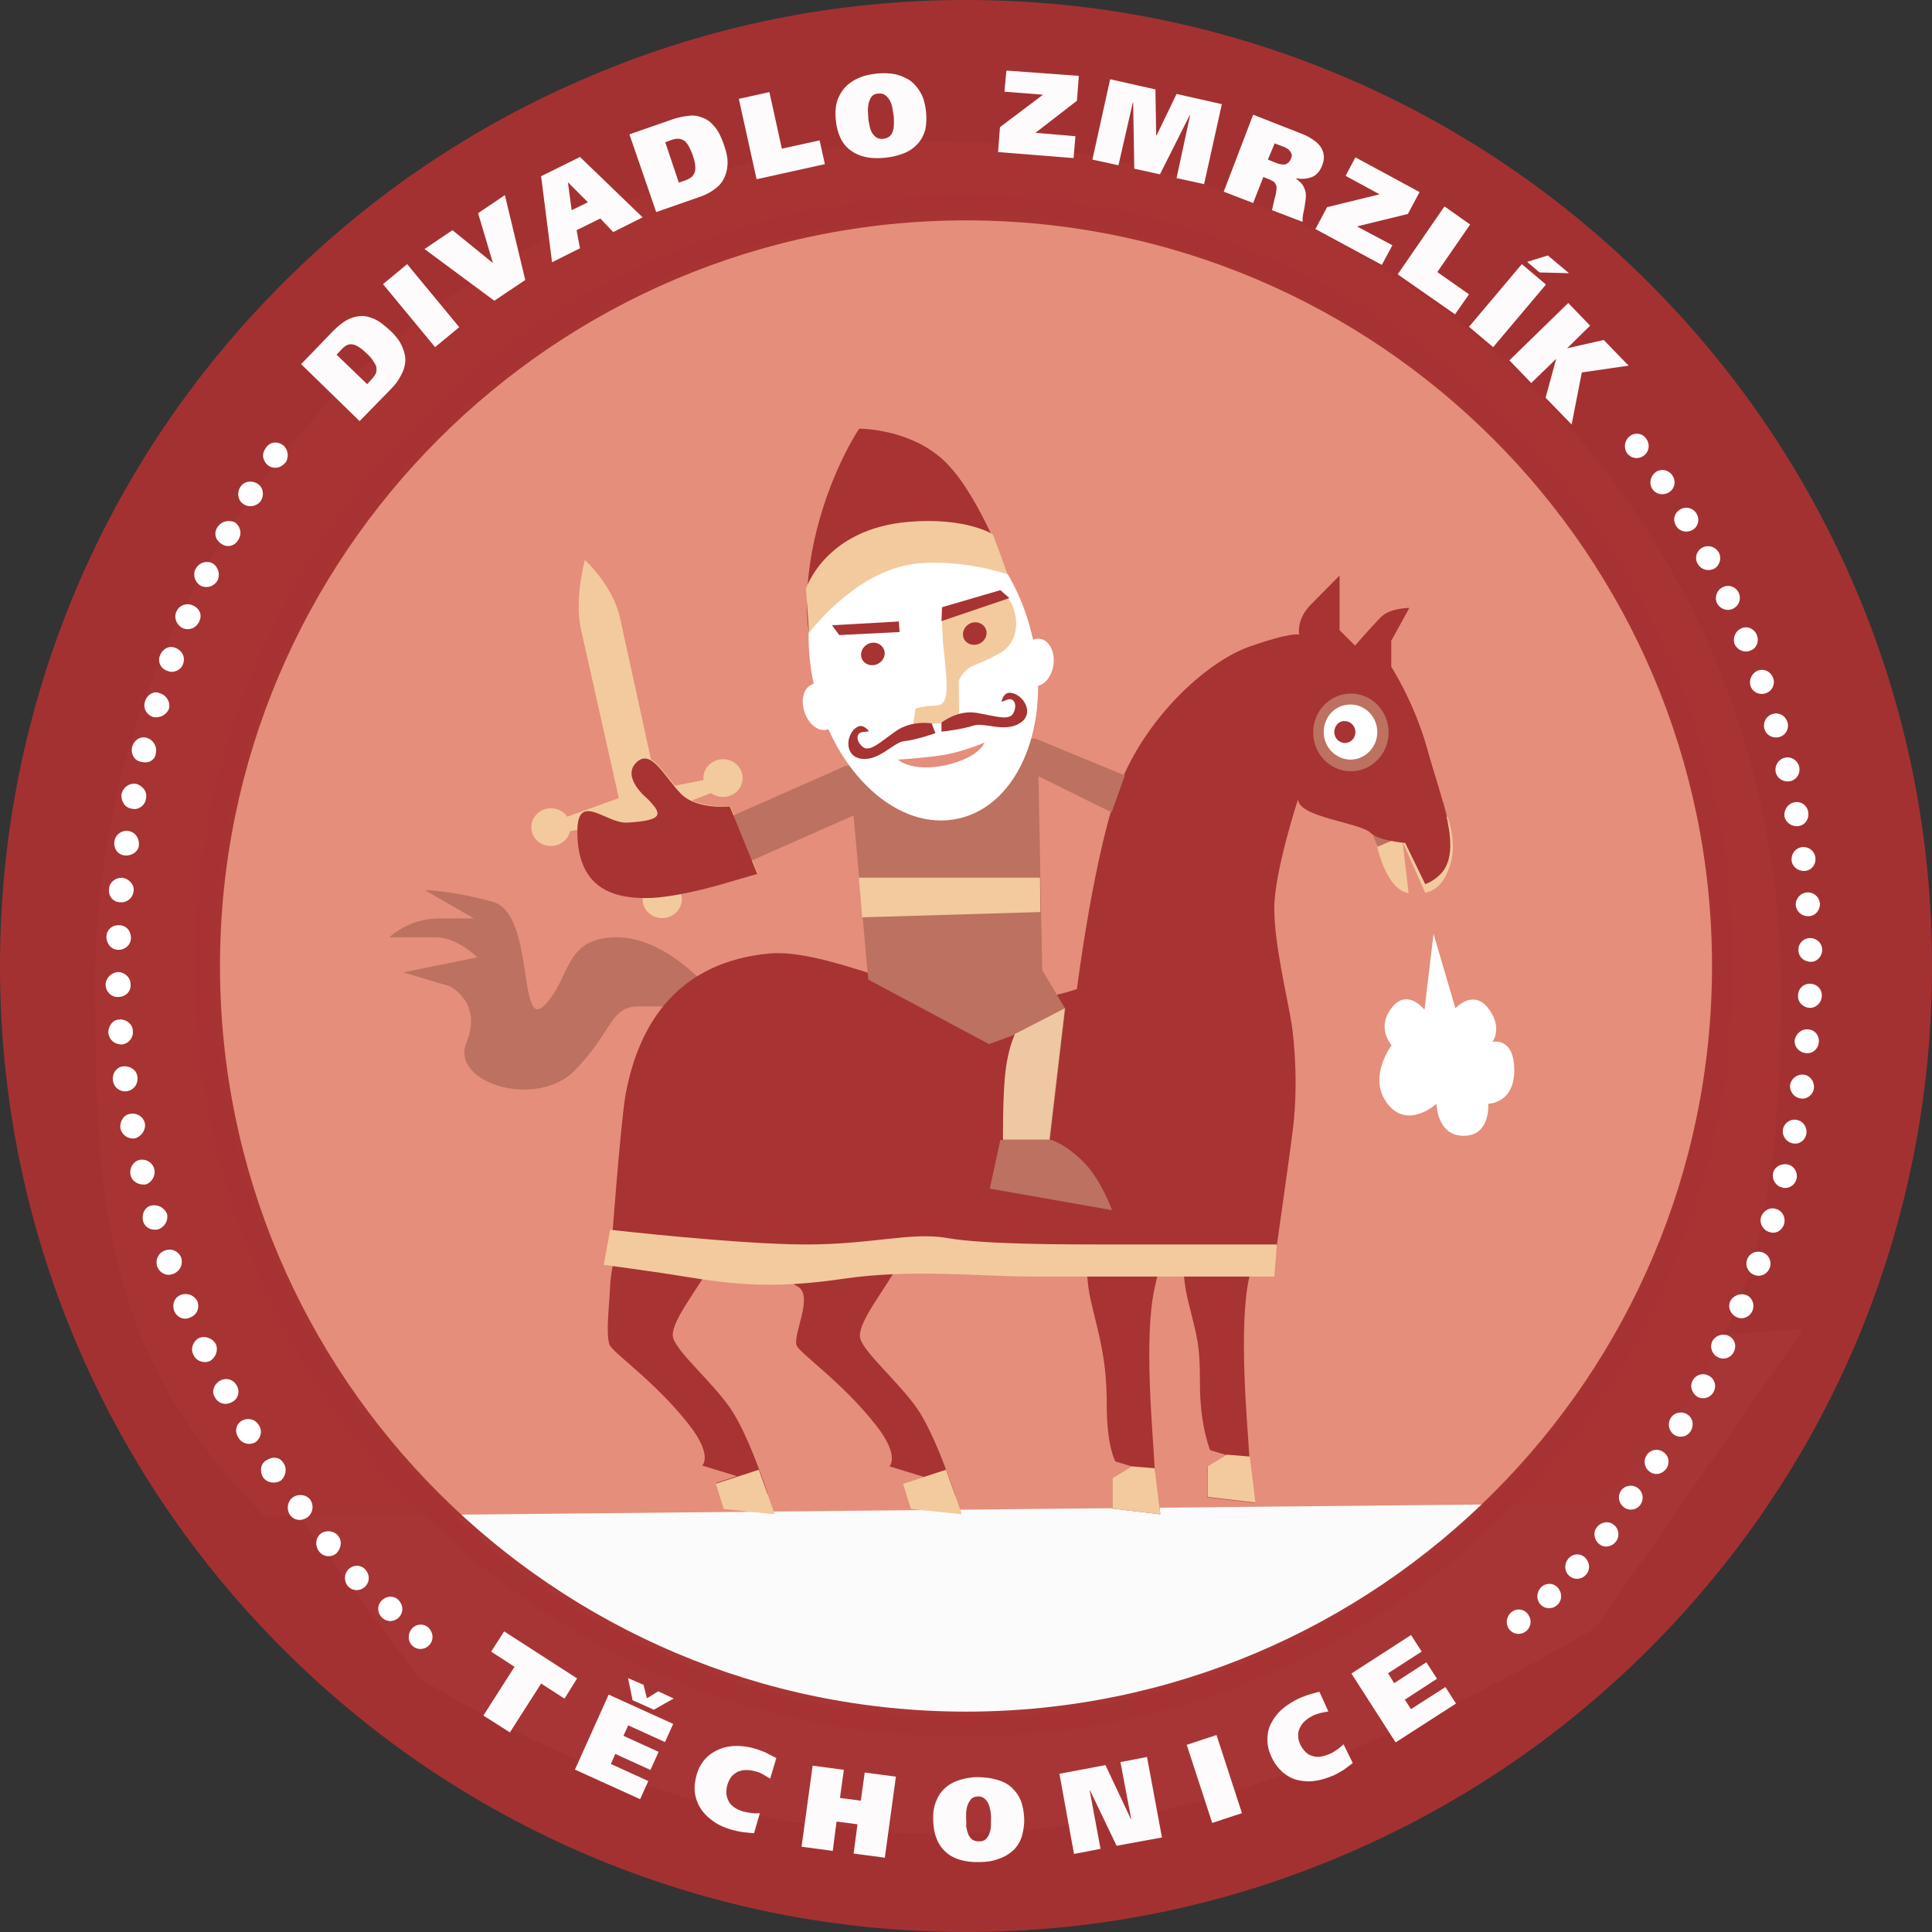 <svg xmlns="http://www.w3.org/2000/svg" viewBox="0 0 512 512" enable-background="new 0 0 512 512"><rect x="0" y="0" width="512" height="512" fill="#333333" stroke="none"/><style type="text/css">.st0{opacity:0.98;fill:#FFFFFF;enable-background:new ;} .st1{fill:#E58E7B;} .st2{fill:#F3CA9D;} .st3{fill:#BD7160;} .st4{fill:#F5CB85;} .st5{fill:#FFFFFF;} .st6{fill:#A73333;} .st7{fill:#EDC8A2;} .st8{opacity:0.98;fill:#BD7060;enable-background:new ;} .st9{opacity:0.98;fill:#A63132;enable-background:new ;} .st10{fill:#FFFFFF;fill-opacity:0.98;} .st11{fill:none;stroke:#A83536;stroke-width:5.522;stroke-opacity:1;}</style><path id="path5103" d="M477.9 352.2L63.4 380.4l47.7 64.3C217.2 510 320.7 492 422.9 431.3l55-79.1z" class="st0"/><path id="path4691" d="M25.2 261.2c0 59.3 3.1 98.7 45 140.7l354-3.5c41.9-42 47.7-77.9 47.7-137.2S448.2 145 406.4 103c-41.9-42-98.7-65.5-157.9-65.5S132.5 61.1 90.6 103c-41.9 42-65.4 98.9-65.4 158.2z" class="st1"/><path id="path4622" d="M170.3 238.3c0 2.8 2.3 5 5.2 5 2.9 0 5.2-2.3 5.2-5 0-2.8-2.3-5-5.2-5-2.9-.1-5.2 2.2-5.2 5z" class="st2"/><g id="rytir_1_"><path id="path4594" d="M164 211.5l-15.8 5.7.8 3.4 17.6-3-2.6-6.1" class="st2"/><path id="path4576" d="M364.9 224l18.3-8.7s3.2 7.5 1.1 13.9c-1.5 4.8-3.7 6.7-6.6 7.4l-6-13.5 1.6 13.6c-6.1-1-8.4-12.7-8.4-12.7z" class="st2"/><path id="path4584" d="M382.5 212.5l-18.6 8.9 1.2 3 18.5-8-1.1-3.9z" class="st3"/><path id="path4626" d="M378.3 228.1c0 1.4.9 2.6 2 2.6s2-1.2 2-2.6c0-1.4-.9-2.6-2-2.6s-2 1.1-2 2.6z" class="st3"/><path id="path4620" d="M174.2 215.4l4.3 23.8-4.8 1.2-8.2-22.5 8.7-2.5z" class="st2"/><g id="rytir"><path id="path4592" d="M193.5 213.6l7.3 17.9-9.3 2.7s-12.3 3.6-20.2 3.6c-8 0-18.2-2-18.2-17.6 0-10.9 7.7-2 13.3-2.4 9.8-.6 9.2-2.3 5.3-6.3 0 0-7-5.6-3-9.6s7.6 4 11.9 8.3c4.3 4.4 12.9 3.4 12.9 3.4z" class="st4"/><path id="path4596" d="M172.7 209.4l16.5-3.2 1 3.3-16.7 6.4-.8-6.5" class="st2"/><path id="path4632" d="M213.2 188.7c1.1 3.3 3.8 5.4 6.2 4.6 2.3-.8 3.3-4.1 2.2-7.4-1.1-3.3-3.8-5.4-6.2-4.6s-3.3 4.1-2.2 7.4z" class="st5"/><path id="path4634" d="M270.4 175c-.4 3.5 1.2 6.5 3.6 6.8 2.4.3 4.7-2.2 5.2-5.7.4-3.5-1.2-6.5-3.6-6.8-2.5-.4-4.8 2.2-5.2 5.7z" class="st5"/><path id="path4560" d="M182.9 315.2s9.6 12.1 6.1 18.9c-3.5 6.9-11.8 16.6-10.6 20.5 1.3 4 10 11.3 15 18.4 5 7.1 10.1 23 10.1 23l-11.6 3.7-2.1-6.7 5.5-1.8-9.2-2.8s2.9-2.6-3.4-10.7c-9.1-11.7-20.5-19.3-21.2-21.4-1-3.1 0-10.6.2-15.6.5-9.7 6.1-22.5 6.1-22.5l15.1-3z" class="st6"/><path id="path4562" d="M201.1 389.5l-11.4 3.7 2.1 6.7 13.5 1.4-4.2-11.8z" class="st2"/><path id="path4564" d="M232.5 315.3s9.6 12.1 6.1 18.9c-3.5 6.9-11.8 16.6-10.6 20.6 1.3 4 10 11.3 15 18.4 5 7.2 10.1 23 10.1 23l-11.6 3.7-2.1-6.7 5.5-1.8-9.2-2.8s2.9-2.6-3.4-10.7c-9.1-11.7-20.5-19.3-21.2-21.4-1-3 4.7-13.3.2-15.6-4.4-2.3-15.8-17.8-15.8-17.8l37-7.8z" class="st6"/><path id="path4566" d="M250.7 389.5l-11.4 3.7 2.1 6.7 13.5 1.4-4.2-11.8z" class="st2"/><path id="path4568" d="M333.6 319s.6 6.1-2.5 19.3c-3 13.2-.5 39.2 0 47.8.2 3.1 1.5 12.2 1.5 12.2l-12.7-1.5v-8.1l5.1-3.1-4.3-1.3s-2.7-6.4-2.7-17.5-.7-12-3.3-22.7c-2.5-10.7-.3-24.1-.3-24.1l19.2-1z" class="st6"/><path id="path4570" d="M308.5 322s.6 6.1-2.5 19.3c-3 13.2-.4 39.2 0 47.8.2 3.1 1.5 12.2 1.5 12.2l-12.7-1.5v-8.1l5.1-3.1-4.3-1.3s-2.3-3.8-2.3-15-1.6-16.8-4.2-27.5c-2.5-10.7.1-21.9.1-21.9l19.3-.9z" class="st6"/><path id="path4572" d="M190.2 264.6s-12.4-16.2-26.7-16.2c-14.3 0-12.1 10.9-19.2 18-7.1 7.2-2.5-24.3-13.7-27.4-11.2-3.1-18-3.1-18-3.1l13 7.5s-1.2 0-9.3 0c-8.1 0-13.1 5-13.1 5s6.8 0 12.4 0c5.6 0 10.9 5.3 10.9 5.3l-19.6 4 12.4 3.7s8.7 4.4 4.3 14.9c-4.3 10.6 18.3 17.7 28.6 7.5 10.2-10.3 9.3-17.1 17.1-17.1 7.8 0 16.5 0 16.5 0l4.4-2.1z" class="st3"/><path id="path4574" d="M337.6 335.5s-70.3.3-82.6.3c-12.3 0-35.6 2.7-35.6 2.7s-13.7.2-21.3.2c-7.5 0-36.3-5.3-36.3-5.3s2.7-36.5 4-43.4c3.6-19.5 14.4-35 37.9-37.3 15.5-1.5 43 13.1 57.4 13.1 14.4 0 24.3-3.7 24.3-3.7s4.7-37.5 11.6-54.7c6.9-17.2 22.4-31.8 34-36 11.7-4.1 13.3-3.2 13.3-3.2s-.9-4 3.2-8.1c4.1-4.1 7.5-7.6 7.5-7.6V167l4.1 4.1s4.5-5.2 6.9-7.6c2.4-2.4 7.5-2.4 7.5-2.4l-4.8 8.7v6.9s6.2 9.6 9.6 22c3.4 12.4 9.6 26.8 3.4 33-2 2-4 2.6-4 2.6l-5.3-10.9s-7.1-.6-9.2-2.7c-2.7-2.7-19.2-4.1-19.2-8.9 0 0-6.3 19.2-6.3 28.9 0 9.6 3.4 23.2 4.6 30.7.7 4.6 1.9 17.1.1 29.6-.3 2.9-4.8 34.5-4.8 34.5z" class="st6"/><path id="path4578" d="M348 194.1c0 5.7 4.5 10.3 10 10.3s10-4.6 10-10.3c0-5.7-4.5-10.3-10-10.3s-10 4.6-10 10.3z" class="st3"/><path id="path4580" d="M350.8 194c0 4 3.2 7.3 7.1 7.3 3.9 0 7.1-3.3 7.1-7.3s-3.2-7.3-7.1-7.3c-4 0-7.1 3.2-7.1 7.3z" class="st5"/><path id="path4582" d="M353.6 194c0 1.6 1.3 2.9 2.8 2.9 1.6 0 2.8-1.3 2.8-2.9 0-1.6-1.3-2.9-2.8-2.9-1.6-.1-2.8 1.3-2.8 2.9z" class="st6"/><path id="path4586" d="M320 388.6l5.1-3.1 6.1.5 1.5 12.2-12.7-1.5v-8.1z" class="st2"/><path id="path4588" d="M306 389.1l-6.1-.5-5.1 3.1v8.1l12.7 1.5-1.5-12.2z" class="st2"/><path id="path4590" d="M337.7 338.3s-50.2 0-64.1 0c-13.9 0-31.9-2.1-50.2.6-18.3 2.7-29 1.5-41.4-.5-8.4-1.4-22-3.2-22-3.2l1.7-9.3s34.2 3.9 51.9 3.9c17.7 0 27.8-3.4 37.5-1.7s30.8 1.7 43 1.7 44.3 0 44.3 0l-.7 8.5z" class="st2"/><path id="path4614" d="M379.9 247.5l5.8 19.7s4.7-5.2 8.7 0c4 5.2 1.1 8.9 1.1 8.9s5.8-1.4 5.8 7.5-6.9 8.9-6.9 8.9.7 8.5-6.5 8.5-7.2-8.5-7.2-8.5-7.6 7-13 0 1.1-15.5 1.1-15.5-4.2-4.5 0-9.9 8.7.5 8.7.5l2.4-20.1z" class="st5"/><path id="path4598" d="M140.8 219.2c0 2.8 2.3 5 5.2 5 2.9 0 5.2-2.3 5.2-5 0-2.8-2.3-5-5.2-5-2.8 0-5.2 2.2-5.2 5z" class="st2"/><path id="path4600" d="M186.4 206.2c0 2.8 2.3 5 5.2 5 2.9 0 5.2-2.2 5.2-5s-2.3-5-5.2-5c-2.9 0-5.2 2.3-5.2 5z" class="st2"/><path id="path4602" d="M274.3 195.7l23.8 9.8-3.5 9.8-19.4-9.6 1 51.4 6.1 10.2-4.4 37.8-12-2.5 3.3-28.5-7.1 2.6-32-17.1-3.9-43.5-27.1 12-5.2-11.8L224 203l50.3-7.3z" class="st3"/><path id="path4612" d="M278.7 302.1s4 1.3 8.5 5.9c4.6 4.6 7.5 12.7 7.5 12.7l-32.4-5.7 2.8-12.9h13.6z" class="st3"/><path id="path4616" d="M155 148.4s7.4 6.7 9.3 15.3c1.9 8.5 12.3 56.3 12.3 56.3l-10.2 2.2s-10.7-47.7-12.5-55.7c-1.7-8 1.1-18.1 1.1-18.1z" class="st2"/><path id="path4618" d="M193.4 213.7l7.3 17.9-9.3 2.7s-12.3 3.7-20.2 3.7c-7.9 0-18.2-2-18.2-17.6 0-10.9 7.7-2 13.3-2.4 9.8-.6 9.2-2.3 5.3-6.3 0 0-7-5.6-3-9.6s7.6 4 11.9 8.3c4.3 4.3 12.9 3.3 12.9 3.3z" class="st6"/><path id="path4636" d="M275.6 232.6h-48l.9 10.5 47.2-1.4-.1-9.1z" class="st2"/><path id="path4638" d="M282.2 267.2l-4.1 34.8h-12.3s-.1-12.3.7-18.3c.7-6.1 2.5-9.7 2.5-9.7l13.2-6.8z" class="st7"/><path id="path4604" d="M235.3 133.9c-16 3.6-24.7 25.2-19.5 48.1 5.2 22.9 22.3 38.6 38.3 34.9 16-3.6 24.7-25.2 19.5-48.1-5.2-22.8-22.3-38.5-38.3-34.9z" class="st5"/><path id="path4606" d="M228.4 174.6c.7 1.5 2.5 2.1 4.1 1.4 1.6-.7 2.4-2.5 1.7-4s-2.5-2.1-4.1-1.4c-1.6.8-2.3 2.5-1.7 4z" class="st6"/><path id="path4608" d="M267.1 152.2s-7.1-20-16.1-29.3c-9.1-9.4-23.3-9.3-23.3-9.3s-7 10.2-11.2 26.6c-4.3 17.1-2.1 27.5-2.1 27.5s1.8-12.8 26.4-18.2c14.5-3.3 26.3 2.7 26.3 2.7z" class="st6"/><path id="path4624" d="M267.1 152.2l-4-10.6s-7.1-4.6-22.4-3.3c-22.1 1.9-27.1 17.7-27.1 17.7l.8 11.7s12.3-16.5 28.2-18.3c12.1-1.4 24.5 2.8 24.5 2.8z" class="st2"/><path id="path4628" d="M222.4 168.3l16-.8-.2-2.8-17.7 1 1.9 2.6z" class="st6"/><path id="path4630" d="M260.9 196.8s-5.9 2.5-11 3.3c-5.1.8-11.9 1.2-11.9 1.2s3.4 3.4 12.6 1.5c9.1-2.1 10.3-6 10.3-6z" class="st1"/><path id="path4640" d="M242.6 187.8s2.3-.8 5.2-.8c2.9 0 3.4-2.4 2.9-9-.3-3.3-.8-7.6-.8-7.6s-.2-4.2-.2-4.2c-.1-.9-.2-5.2-.2-5.2l1.9 1.2c2.8-2.5 3.6-1.7 6.7-3.1 4.6-2 9-3.9 10.8 3.2 1.2 4.5-.3 9.3-4.9 11.3 0 0-2.7 1.5-5.8 2.7-3.1 1.2-4.1 4.1-4.1 4.1 0 5.1.1 8.8.1 8.8l-5 2.5-7.2.4.6-4.3z" class="st2"/><path id="path4642" d="M265.1 156.4l-15.4 4.5-.2 3.7 18-6.1-2.4-2.1z" class="st6"/><path id="path4644" d="M255.4 169.2c.7 1.5 2.5 2.1 4.1 1.4 1.6-.7 2.4-2.5 1.7-4s-2.5-2.1-4.1-1.4c-1.6.8-2.3 2.5-1.7 4z" class="st6"/><path id="path4646" d="M246.9 191.7s-5.2-.9-9.4 2-7 5.8-8.9 4.2c-1.9-1.6-1.7-3.7 0-3.9 1.7-.2 1.7-.2 1.7-.2s-1.5-2.2-3.2-1.1c-2.9 1.7-3.6 7.8 1.3 8.4 4.8.5 8.3-4.4 11.3-4.7 3.1-.3 8.2-2.1 8.2-2.1l-1-2.6z" class="st6"/><path id="path4648" d="M249.5 191.5s4.2-3.4 9.2-2.6c5 .8 8.8 2.3 9.9 0 1.1-2.3 0-4.1-1.6-3.5-1.6.6-1.6.6-1.6.6s.4-2.6 2.4-2.4c3.4.3 6.6 5.6 2.4 8.1-4.2 2.5-9.3-.4-12.3.6-2.9 1-8.4 1.6-8.4 1.6v-2.4z" class="st6"/></g></g><path d="M255.5 460.3c-54.5 0-105.7-21.3-144.2-59.8-38.5-38.6-59.7-89.9-59.7-144.5s21.2-105.9 59.7-144.5C149.8 73 201 51.7 255.5 51.7S361.1 73 399.6 111.5s59.7 89.9 59.7 144.5-21.2 105.9-59.7 144.5c-38.5 38.5-89.7 59.8-144.1 59.8zm0-403.3C146 57 56.9 146.3 56.9 256S146 455 255.5 455s198.6-89.3 198.6-199S365 57 255.5 57z" class="st8"/><path id="kruh-obvod" d="M256 512c-34.5 0-68.1-6.8-99.6-20.1C125.9 479 98.5 460.5 75 437c-23.5-23.5-42-50.9-54.9-81.4C6.8 324.1 0 290.6 0 256s6.8-68.1 20.1-99.7C33 125.8 51.5 98.5 75 75s50.9-41.9 81.4-54.8C187.9 6.8 221.5 0 256 0s68.1 6.8 99.6 20.1C386.1 33 413.5 51.5 437 75c23.5 23.5 42 50.9 54.9 81.4 13.4 31.6 20.1 65.1 20.1 99.7s-6.8 68.1-20.1 99.7C479 386.2 460.5 413.5 437 437s-50.9 41.9-81.4 54.8C324.1 505.2 290.5 512 256 512zm0-453.6C147 58.4 58.3 147 58.3 256S147 453.6 256 453.6c109 0 197.7-88.6 197.7-197.6S365 58.4 256 58.4z" class="st9"/><g id="napis_kruhu"><path id="path7356" d="M431.9 115.6c1.4-1.1 3.4-.8 4.4.7 1 1.4.8 3.3-.6 4.4-1.4 1.1-3.4.9-4.5-.6-1-1.4-.7-3.4.7-4.5z" class="st5"/><path id="path7358" d="M438.8 125.1c1.5-1 3.4-.6 4.4.9 1 1.4.7 3.4-.8 4.4-1.5 1-3.5.7-4.5-.8s-.5-3.5.9-4.5z" class="st5"/><path id="path7360" d="M445.3 135c1.5-.9 3.4-.4 4.3 1.1.9 1.5.5 3.4-1 4.3-1.5.9-3.5.5-4.4-1-1-1.6-.5-3.5 1.1-4.4z" class="st5"/><path id="path7362" d="M451.2 145.1c1.6-.8 3.4-.2 4.3 1.3.8 1.5.3 3.4-1.2 4.3-1.6.8-3.5.3-4.4-1.3-.9-1.5-.3-3.5 1.3-4.3z" class="st5"/><path id="path7364" d="M456.6 155.6c1.6-.8 3.4-.1 4.2 1.5.7 1.6.1 3.4-1.5 4.2-1.6.8-3.5.1-4.3-1.5-.7-1.6 0-3.5 1.6-4.2z" class="st5"/><path id="path7366" d="M461.5 166.5c1.6-.7 3.4.1 4.1 1.8.6 1.6 0 3.5-1.7 4.1-1.6.7-3.5-.1-4.2-1.7-.6-1.7.2-3.5 1.8-4.2z" class="st5"/><path id="path7368" d="M465.9 177.7c1.7-.6 3.4.3 4 2 .6 1.6-.2 3.4-1.9 4-1.7.6-3.5-.2-4.1-1.9-.5-1.7.4-3.5 2-4.1z" class="st5"/><path id="path7370" d="M469.8 189.2c1.7-.5 3.4.5 3.9 2.2.5 1.7-.4 3.4-2.1 3.9-1.7.5-3.5-.4-4-2.1-.5-1.8.5-3.5 2.2-4z" class="st5"/><path id="path7372" d="M473 200.8c1.7-.4 3.4.7 3.8 2.4.4 1.7-.6 3.4-2.3 3.8-1.7.4-3.5-.6-3.9-2.3-.4-1.8.7-3.5 2.4-3.9z" class="st5"/><path id="path7374" d="M475.6 212.6c1.7-.3 3.3.8 3.6 2.6.3 1.7-.7 3.4-2.5 3.7-1.7.3-3.4-.8-3.8-2.5-.2-1.9 1-3.5 2.7-3.8z" class="st5"/><path id="path7376" d="M477.6 224.5c1.7-.2 3.3 1 3.5 2.8.2 1.7-.9 3.3-2.7 3.5-1.7.2-3.4-1-3.6-2.7-.2-1.8 1-3.4 2.8-3.6z" class="st5"/><path id="path7378" d="M478.9 236.5c1.8-.1 3.2 1.2 3.4 2.9.1 1.7-1.1 3.3-2.9 3.4-1.8.1-3.3-1.1-3.5-2.9-.1-1.8 1.3-3.3 3-3.4z" class="st5"/><path id="path7380" d="M479.7 248.6c1.8 0 3.2 1.4 3.2 3.1 0 1.7-1.3 3.2-3 3.2-1.8 0-3.3-1.3-3.3-3.1-.1-1.7 1.3-3.2 3.1-3.2z" class="st5"/><path id="path7382" d="M479.8 260.7c1.8.1 3.1 1.5 3 3.3-.1 1.7-1.4 3.1-3.2 3.1-1.8-.1-3.2-1.5-3.1-3.3 0-1.8 1.5-3.2 3.3-3.1z" class="st5"/><path id="path7384" d="M479.2 272.8c1.8.1 3 1.7 2.8 3.4-.1 1.7-1.6 3.1-3.4 2.9-1.8-.2-3.1-1.6-3-3.4.3-1.8 1.9-3.1 3.6-2.9z" class="st5"/><path id="path7386" d="M478 284.8c1.7.2 2.9 1.8 2.7 3.6-.2 1.7-1.8 3-3.5 2.7-1.7-.2-3-1.8-2.8-3.6.3-1.7 1.9-2.9 3.6-2.7z" class="st5"/><path id="path7388" d="M476.2 296.8c1.7.3 2.8 2 2.5 3.7-.3 1.7-1.9 2.9-3.6 2.5-1.7-.3-2.9-2-2.6-3.7.3-1.7 2-2.9 3.7-2.5z" class="st5"/><path id="path7390" d="M473.8 308.6c1.7.4 2.7 2.1 2.3 3.8-.4 1.7-2.1 2.8-3.8 2.3-1.7-.4-2.8-2.1-2.4-3.9.4-1.6 2.2-2.6 3.9-2.2z" class="st5"/><path id="path7392" d="M470.7 320.4c1.7.5 2.6 2.3 2.1 4-.5 1.7-2.2 2.7-3.9 2.1-1.7-.5-2.7-2.3-2.2-4 .6-1.7 2.4-2.7 4-2.1z" class="st5"/><path id="path7394" d="M467.1 331.9c1.7.6 2.5 2.4 1.9 4.1-.6 1.6-2.3 2.5-4 1.9-1.7-.6-2.6-2.4-2-4.1.6-1.7 2.4-2.5 4.1-1.9z" class="st5"/><path id="path7396" d="M462.8 343.2c1.6.7 2.3 2.5 1.6 4.2-.7 1.6-2.5 2.4-4.1 1.7-1.6-.7-2.5-2.5-1.8-4.2.8-1.6 2.7-2.3 4.3-1.7z" class="st5"/><path id="path7398" d="M458.1 354c1.6.8 2.2 2.6 1.4 4.2-.7 1.6-2.6 2.3-4.2 1.5-1.6-.8-2.3-2.7-1.5-4.3.8-1.5 2.7-2.1 4.3-1.4z" class="st5"/><path id="path7400" d="M452.9 364.6c1.5.8 2.1 2.7 1.2 4.3-.8 1.5-2.7 2.1-4.2 1.3-1.5-.9-2.2-2.8-1.3-4.4.8-1.5 2.7-2.1 4.3-1.2z" class="st5"/><path id="path7402" d="M447.1 374.8c1.5.9 1.9 2.8 1 4.4-.9 1.5-2.8 2-4.3 1.1-1.5-.9-2-2.9-1.1-4.4.9-1.6 2.9-2 4.4-1.1z" class="st5"/><path id="path7404" d="M440.8 384.8c1.5 1 1.8 2.9.8 4.4-1 1.4-2.9 1.9-4.3.9-1.5-1-1.9-3-.9-4.5 1-1.5 3-1.8 4.4-.8z" class="st5"/><path id="path7406" d="M434.1 394.4c1.4 1.1 1.6 3 .6 4.4-1 1.4-3 1.7-4.4.6-1.4-1.1-1.7-3.1-.6-4.5 1-1.3 3-1.6 4.4-.5z" class="st5"/><path id="path7408" d="M427.8 404.2c1.3 1.1 1.5 3.1.3 4.5-1.1 1.3-3.1 1.6-4.4.4-1.3-1.1-1.6-3.2-.4-4.5 1.2-1.4 3.2-1.6 4.5-.4z" class="st5"/><path id="path4689" d="M89.1 411.7c-1.4 1.1-3.4.9-4.5-.5s-1.1-3.4.3-4.7c1.4-1.1 3.6-.9 4.7.5 1.1 1.3.9 3.3-.5 4.7z" class="st5"/><path id="path4691-0" d="M81.5 402.1c-1.6 1.1-3.6.9-4.7-.7-.9-1.4-.7-3.4.7-4.5s3.6-.9 4.7.5c1.1 1.6.7 3.6-.7 4.7z" class="st5"/><path id="path4693" d="M74.4 392.4c-1.6.9-3.6.6-4.7-.9-.9-1.6-.7-3.6.9-4.5 1.6-1.1 3.6-.9 4.5.7 1.1 1.5.6 3.6-.7 4.7z" class="st5"/><path id="path4695" d="M67.7 382.2c-1.6.9-3.6.4-4.5-1.2-1.1-1.6-.7-3.6.9-4.5 1.6-.9 3.6-.4 4.5 1.2 1.1 1.6.4 3.6-.9 4.5z" class="st5"/><path id="path4697" d="M61.4 371.6c-1.6.9-3.6.4-4.5-1.4-.9-1.4-.2-3.4 1.4-4.3 1.6-.9 3.6-.4 4.5 1.4.9 1.6.2 3.6-1.4 4.3z" class="st5"/><path id="path4699" d="M55.6 360.7c-1.6.7-3.6 0-4.3-1.6-.9-1.6-.2-3.6 1.4-4.5 1.6-.7 3.6 0 4.5 1.6.7 1.6 0 3.6-1.6 4.5z" class="st5"/><path id="path4701" d="M50.5 349.1c-1.8.9-3.6 0-4.3-1.6-.7-1.8 0-3.6 1.6-4.3 1.8-.7 3.6 0 4.5 1.6.7 1.9-.2 3.7-1.8 4.3z" class="st5"/><path id="path4703" d="M45.9 337.6c-1.8.7-3.6-.2-4.3-2.1-.4-1.6.2-3.4 2.1-4.1 1.8-.7 3.6.2 4.3 1.8.6 1.9-.3 3.7-2.1 4.4z" class="st5"/><path id="path4705" d="M41.9 325.8c-1.8.4-3.6-.5-4-2.3-.4-1.8.5-3.6 2.1-4 1.8-.4 3.6.5 4.3 2.3.3 1.6-.6 3.4-2.4 4z" class="st5"/><path id="path4707" d="M38.6 313.9c-1.8.2-3.6-.7-4-2.5-.4-1.8.7-3.6 2.3-4 1.8-.4 3.6.7 4 2.5.4 1.7-.7 3.5-2.3 4z" class="st5"/><path id="path4709" d="M35.7 301.7c-1.8.2-3.4-.9-3.8-2.7-.2-1.8.9-3.6 2.5-3.8 1.8-.4 3.6.7 4 2.5.3 1.7-.9 3.5-2.7 4z" class="st5"/><path id="path4711" d="M33.5 289.2c-1.8.2-3.4-1.1-3.6-3-.2-1.6.9-3.4 2.7-3.6 1.8-.2 3.6.9 3.8 2.7.3 2.1-1.1 3.7-2.9 3.9z" class="st5"/><path id="path4713" d="M32.3 276.8c-1.8 0-3.4-1.1-3.6-3.2 0-1.6 1.1-3.4 2.9-3.4 1.8-.2 3.6 1.2 3.6 3 .2 1.8-1.1 3.4-2.9 3.6z" class="st5"/><path id="path4715" d="M31.4 264.2c-1.8.2-3.4-1.4-3.4-3.2 0-1.8 1.4-3.2 3.2-3.4 1.8 0 3.4 1.4 3.4 3.2.2 2-1.4 3.4-3.2 3.4z" class="st5"/><path id="path4717" d="M31.3 251.7c-1.8 0-3.1-1.6-3.1-3.4 0-1.8 1.4-3.2 3.4-3.1 1.8 0 3.1 1.4 3.1 3.4 0 1.8-1.6 3.2-3.4 3.1z" class="st5"/><path id="path4719" d="M31.8 239.1c-1.8 0-3.1-1.6-2.9-3.4 0-1.8 1.6-3.1 3.4-3.1 1.8.2 3.4 1.8 3.1 3.6-.2 1.8-1.8 3.1-3.6 2.9z" class="st5"/><path id="path4721" d="M33 226.7c-1.8-.2-2.9-1.8-2.7-3.6.2-1.8 1.8-3.1 3.6-2.9 1.8.2 3.1 1.8 2.9 3.9-.2 1.7-2 2.8-3.8 2.6z" class="st5"/><path id="path4723" d="M34.9 214.3c-1.8-.2-2.9-2-2.7-3.9.5-1.8 2-2.9 3.8-2.7 1.8.5 3.1 2.1 2.7 3.9-.2 1.8-2 3.2-3.8 2.7z" class="st5"/><path id="path4725" d="M37.5 201.9c-1.8-.2-2.9-2-2.5-3.9.5-1.8 2-2.9 3.8-2.5 1.8.5 2.9 2.3 2.5 4.1-.2 1.9-2 2.8-3.8 2.3z" class="st5"/><path id="path4727" d="M40.5 190c-1.8-.7-2.7-2.5-2-4.3.5-1.6 2.3-2.7 3.8-2 1.8.5 2.9 2.3 2.5 4.1-.7 1.7-2.5 2.6-4.3 2.2z" class="st5"/><path id="path4729" d="M44.4 177.8c-1.8-.5-2.7-2.5-2-4.1.7-1.8 2.5-2.7 4.1-2 1.8.7 2.7 2.5 2 4.3-.5 1.6-2.6 2.5-4.1 1.8z" class="st5"/><path id="path4731" d="M48.5 166.5c-1.6-.7-2.5-2.7-1.8-4.3.7-1.8 2.7-2.5 4.3-1.8 1.8.7 2.7 2.5 1.8 4.3-.7 1.6-2.5 2.5-4.3 1.8z" class="st5"/><path id="path4733" d="M53.3 155.3c-1.6-.9-2.2-2.7-1.6-4.3.9-1.8 2.7-2.5 4.5-1.8 1.6.9 2.2 2.9 1.5 4.5-.8 1.6-2.6 2.3-4.4 1.6z" class="st5"/><path id="path4735" d="M58.8 144.2c-1.6-.9-2.2-2.7-1.3-4.3.9-1.6 2.7-2.2 4.5-1.6 1.6.9 2.2 2.9 1.3 4.5-.9 1.9-3 2.4-4.5 1.4z" class="st5"/><path id="path4737" d="M64.7 133.7c-1.6-.9-2-2.9-1.1-4.5.9-1.6 2.9-2 4.5-1.1 1.6.9 2 2.9 1.1 4.5-.9 1.5-3 2-4.5 1.1z" class="st5"/><path id="path4739" d="M71 123.3c-1.3-1.1-1.8-2.9-.6-4.5.9-1.6 2.9-2 4.5-.9 1.3.9 1.8 2.9.9 4.5-1.2 1.6-3.2 2.1-4.8.9z" class="st5"/><path id="path7356-1" d="M416.1 412.6c1.4-1.1 3.4-.8 4.4.7 1 1.4.8 3.3-.6 4.4-1.4 1.1-3.4.9-4.5-.6-1-1.4-.7-3.4.7-4.5z" class="st5"/><path id="path7356-6" d="M408.7 420.4c1.4-1.1 3.4-.8 4.4.7 1 1.4.8 3.3-.6 4.4-1.4 1.1-3.4.9-4.5-.6-1-1.4-.7-3.4.7-4.5z" class="st5"/><path id="path7356-2" d="M400.6 427.2c1.4-1.1 3.4-.8 4.4.7 1 1.4.8 3.3-.6 4.4-1.4 1.1-3.4.9-4.5-.6-1-1.4-.7-3.4.7-4.5z" class="st5"/><path id="path7356-75" d="M92.7 415.6c1.4-1.1 3.4-.8 4.4.7 1 1.4.8 3.3-.6 4.4-1.4 1.1-3.4.9-4.5-.6-1-1.5-.7-3.5.7-4.5z" class="st5"/><path id="path7356-5" d="M101.6 423.8c1.4-1.1 3.4-.8 4.4.7 1 1.4.8 3.3-.6 4.4-1.4 1.1-3.4.9-4.5-.6s-.8-3.5.7-4.5z" class="st5"/><path id="path7356-60" d="M109.6 431.2c1.4-1.1 3.4-.8 4.4.7 1 1.4.8 3.3-.6 4.4-1.4 1.1-3.4.9-4.5-.6-1-1.4-.7-3.4.7-4.5z" class="st5"/><path id="path10411" d="M95.3 111.6l8.3-8.5c1.1-1.1 2-2.3 2.6-3.5.7-1.2 1.1-2.5 1.2-3.7.1-1.3-.2-2.6-.8-4-.6-1.4-1.6-2.8-3.1-4.2-1.6-1.5-3-2.6-4.4-3.2-1.4-.6-2.7-.9-3.9-.7-1.2.1-2.4.5-3.6 1.2-1.1.7-2.2 1.6-3.3 2.7l-8.5 8.8 15.5 15.1zM89.2 94l1.4-1.5c.5-.5 1-.9 1.5-1.1.5-.2 1-.2 1.5-.1s1.1.4 1.7.8c.6.4 1.2.9 1.9 1.6.7.6 1.2 1.2 1.6 1.8.4.6.7 1.1.9 1.6.1.5.1 1 0 1.6-.2.5-.5 1-1 1.6l-1.4 1.5-8.1-7.8z" class="st10"/><path id="path10413" d="M101.5 75.3L115.3 92l6.4-5.3L107.9 70l-6.4 5.3z" class="st10"/><path id="path10415" d="M131 79.7l8.2-5.5-5.4-22.5-7.1 4.8 3.9 13.1h-.1L119.9 61l-7.4 5L131 79.7z" class="st10"/><path id="path10417" d="M146.3 69.5l7.4-3.7-.9-4.8 6.3-3.1 3.4 3.6 7.8-3.9-16.6-16-10.3 5.1 2.9 22.8zm4.2-21.2l5.3 5.3-4.3 2.1-1-7.4z" class="st10"/><path id="path10419" d="M173.9 56.2l11.2-3.9c1.5-.5 2.8-1.1 3.9-1.9 1.2-.8 2.1-1.7 2.7-2.8.6-1.1 1-2.4 1.1-3.9.1-1.5-.2-3.2-.9-5.2-.7-2.1-1.5-3.7-2.5-4.9s-2-2-3.2-2.4c-1.2-.5-2.4-.7-3.7-.5-1.3.1-2.7.4-4.2.9l-11.5 4 7.1 20.6zm2.4-18.5l1.9-.7c.7-.2 1.3-.3 1.9-.2.5.1 1 .3 1.4.6.4.4.8.9 1.1 1.5.3.6.7 1.4 1 2.3.3.9.5 1.6.6 2.3.1.7.1 1.3 0 1.8s-.4 1-.7 1.4c-.4.4-.9.7-1.6 1l-2 .7-3.6-10.7z" class="st10"/><path id="path10421" d="M200.5 47.5l18.1-4-1.4-6.3-10 2.2-3.3-15-8.1 1.8 4.7 21.3z" class="st10"/><path id="path10423" d="M245.4 29.5c-.2-1.8-.6-3.4-1.3-4.7-.7-1.3-1.6-2.4-2.7-3.3-1.1-.8-2.5-1.4-4-1.8-1.5-.3-3.2-.4-5.1-.2-1.9.2-3.6.6-5 1.3-1.4.6-2.6 1.5-3.5 2.5-.9 1.1-1.6 2.3-2 3.7-.4 1.4-.5 3.1-.3 4.9.4 3.7 1.7 6.4 4 8 2.3 1.7 5.3 2.3 9.1 1.9 1.9-.2 3.5-.6 5-1.2s2.7-1.5 3.6-2.5c1-1.1 1.6-2.3 2-3.7.3-1.4.4-3.1.2-4.9zm-15.3 1.6c0-.5-.1-1.1-.1-1.8s.1-1.4.2-2c.2-.6.4-1.2.8-1.7s1-.8 1.8-.8c.8-.1 1.4.1 1.9.5s.9.9 1.2 1.5c.3.6.5 1.2.6 1.9.1.7.2 1.3.3 1.8.1.6.1 1.2.1 1.9s0 1.3-.2 2c-.1.6-.4 1.2-.8 1.6-.4.4-1 .7-1.9.8-.7.1-1.3-.1-1.8-.4-.5-.4-.9-.8-1.2-1.4-.3-.6-.5-1.2-.6-1.9-.2-.8-.3-1.5-.3-2z" class="st10"/><path id="path10425" d="M266.7 18.7l-.5 5.6 10.2.8-11.4 8.6-.5 6.6 20 1.6.5-5.8-10.6-.9 11-8.5.5-6.6-19.2-1.4z" class="st10"/><path id="path10427" d="M289.5 42.3l6.9 1.5 3.8-16.6h.1l.3 17.5 6.8 1.5 7.9-15.7h.1l-3.6 16.7 7.3 1.6 4.7-21.2-12-2.7-5.3 11h-.1l-.2-12.2-12-2.7-4.7 21.3z" class="st10"/><path id="path10429" d="M324.3 50.8l7.8 3 2.7-6.9 1.7.7c.5.2.9.4 1.2.7.3.3.5.7.6 1.2 0 .4 0 .8-.1 1.4-.1.5-.2 1.1-.4 1.7-.1.6-.3 1.2-.4 1.7-.1.5-.2 1-.3 1.4l8.1 3.1c0-.6 0-1.2.1-1.8.1-.7.3-1.3.4-2 .1-.7.2-1.4.3-2.1.1-.7.1-1.4 0-2-.2-.7-.4-1.3-.8-1.9-.4-.6-1-1.1-1.7-1.6v-.1c1.6.2 3 .1 4.2-.4 1.2-.5 2.1-1.5 2.7-3.1.4-1 .5-1.9.4-2.7-.1-.8-.4-1.6-.9-2.3-.5-.7-1.2-1.3-2.1-1.9-.9-.6-1.9-1.1-3.2-1.6l-12.5-4.9-7.8 20.4zM337.8 38l2.1.8c.4.1.8.3 1.1.5.4.2.6.4.8.7.2.2.4.5.5.9.1.3 0 .7-.2 1.2s-.5.9-.8 1.1c-.3.2-.6.4-1 .4-.3 0-.7 0-1.1-.1-.4-.1-.8-.2-1.2-.4l-2-.8 1.8-4.3z" class="st10"/><path id="path10431" d="M359.2 41.7l-2.6 4.9 9 4.9-13.9 3.4-3.1 5.8 17.6 9.5L369 65l-9.4-5 13.5-3.3 3.1-5.8-17-9.2z" class="st10"/><path id="path10433" d="M370.4 72.7l15.2 10.6 3.7-5.3-8.4-5.9 8.7-12.6-6.8-4.8-12.4 18z" class="st10"/><path id="path10435" d="M403.3 70l-14 16.6 6.4 5.4 14-16.6-6.4-5.4zm6.9-2.3l-5.5 1.7 3.3 2.8 7.8.2-5.6-4.7z" class="st10"/><path id="path10437" d="M421.4 86.3l-5.8-6L400 95.5l5.8 6 6.6-6.4-2.8 10.3 6.9 7.1 2.7-13.8 12.4-1.8-6.6-6.8-9.7 2.2 6.1-6z" class="st10"/><g id="layer4"><path id="path5175" d="M123.7 437.3c39.7 29.6 88.3 45.5 138.4 44.9 46.6-.6 91.5-15.5 129-42.2" class="st11"/><g id="text5177"><path id="path10392" d="M152.94 444.8l-19.34-12.47-3.44 5.38 6.2 4-8.26 12.93 7.03 4.46 8.27-12.94 6.2 4 3.34-5.37z" class="st10"/><path id="path10394" d="M152.34 468.95l17.3 7.85 2.17-4.8-9.92-4.53 1.17-2.66 9.32 4.25 2.16-4.8-9.32-4.25 1.27-2.77 9.74 4.43 2.17-4.82-17.1-7.76-8.93 19.87zm14.1-24.23l1.2 5.85 5.64 2.52 5.26-2.97-4.1-1.9-3 1.85-.9-3.56-4.1-1.8z" class="st10"/><path id="path10396" d="M201.37 480.53c-.8.04-1.6.08-2.3-.08-.7-.07-1.52-.23-2.23-.4-.8-.25-1.53-.62-2.15-1-.63-.46-1.16-.93-1.5-1.52-.32-.58-.55-1.27-.7-2.07-.03-.8.03-1.6.28-2.5.26-.83.63-1.54 1.1-2.17.47-.53 1.05-.96 1.74-1.3.7-.23 1.38-.47 2.18-.4.8-.04 1.6.12 2.52.37.7.17 1.32.44 1.94.8.62.37 1.24.74 1.86 1.1l1.63-5.47c-.5-.28-1.02-.45-1.44-.73-.4-.18-.8-.36-1.22-.64-.4-.18-.82-.36-1.33-.54-.4-.2-.92-.36-1.53-.53-1.62-.52-3.34-.74-4.94-.76-1.6 0-3.2.27-4.56.84-1.38.57-2.64 1.33-3.7 2.48-1.03 1.06-1.86 2.5-2.38 4.23-.5 1.83-.72 3.54-.45 5.13.27 1.58.84 2.96 1.7 4.22.87 1.26 2.02 2.3 3.37 3.23 1.35.94 2.88 1.56 4.6 2.08 1.02.26 2.04.5 3.14.65 1.12.15 2.03.2 2.83.26l1.54-5.27z" class="st10"/><path id="path10398" d="M228.14 477.2l-5.54-.72 1.03-7.46-8.27-1.1-2.94 21.48 8.27 1.1 1-7.77 5.55.72-1.02 7.76 8.27 1.1 2.93-21.47-8.26-1.1-1.03 7.47z" class="st10"/><path id="path10400" d="M271.42 481.86c-.1-1.8-.37-3.38-.93-4.76-.58-1.37-1.44-2.53-2.5-3.48-1.04-.95-2.37-1.58-3.9-2-1.52-.43-3.23-.65-5.03-.66-1.9 0-3.6.38-5.07.85-1.47.5-2.74 1.25-3.7 2.2-1.05.95-1.8 2.2-2.32 3.62-.53 1.43-.75 3.04-.66 4.84.1 3.7 1.22 6.44 3.32 8.34s5.14 2.75 8.94 2.66c1.9 0 3.6-.27 5.07-.85 1.48-.46 2.74-1.23 3.8-2.18 1.05-.95 1.8-2.2 2.32-3.62.42-1.52.74-3.14.65-4.94zm-15.4.37c-.02-.5.05-1.1 0-1.8.08-.7.14-1.4.4-2.03.18-.6.56-1.13.93-1.65.48-.42 1.07-.65 1.77-.68.8-.04 1.4.23 1.83.6.42.38.85.96 1.08 1.55.23.6.37 1.3.5 1.98.03.7.16 1.3.1 1.8.02.6-.05 1.2-.02 1.9-.05.7-.12 1.3-.4 1.92-.16.6-.54 1.13-.92 1.55-.48.43-1.07.66-1.87.6-.7.03-1.3-.14-1.82-.5-.42-.4-.84-.87-1.07-1.56-.22-.58-.36-1.28-.5-1.97.08-.5.05-1.2.02-1.7z" class="st10"/><path id="path10402" d="M284.6 491.32l7.05-1.35-2.87-15.48h.1l7.03 14.66 12.02-2.2-3.96-21.33-7.04 1.35 2.85 15.08h-.1l-6.72-14.28-12.2 2.3 3.86 21.24z" class="st10"/><path id="path10404" d="M314.5 462.4l6.75 20.7 7.88-2.6-6.74-20.7-7.9 2.6z" class="st10"/><path id="path10406" d="M356.06 462.25c-.58.52-1.15 1.05-1.83 1.5-.58.42-1.26.85-1.95 1.1-.8.33-1.57.56-2.27.7-.8.04-1.5.07-2.2-.2-.7-.16-1.33-.53-1.86-1.1-.52-.48-1.06-1.25-1.4-2.03-.34-.8-.58-1.58-.5-2.28-.05-.8.12-1.4.48-2.13.27-.6.74-1.23 1.32-1.76.57-.52 1.25-.96 2.13-1.4.68-.34 1.28-.47 1.97-.7.7-.14 1.38-.27 2.08-.4l-2.36-5.2c-.6.13-1.1.26-1.48.38-.5.12-.9.24-1.3.36-.38.12-.88.25-1.27.47-.48.12-.97.35-1.46.57-1.56.78-3.02 1.65-4.27 2.72-1.25 1.06-2.2 2.3-2.92 3.65-.74 1.32-1.07 2.74-1.1 4.24-.02 1.5.26 3.1 1.04 4.76.78 1.76 1.85 3.1 3 4.15 1.26 1.04 2.6 1.78 4 2.1 1.53.33 3.04.46 4.63.18 1.6-.18 3.26-.76 4.93-1.45.98-.44 1.85-1 2.73-1.53.86-.65 1.63-1.2 2.3-1.72l-2.44-4.98z" class="st10"/><path id="path10408" d="M369.85 461.76l16-10.3-2.8-4.37-9.13 5.85-1.63-2.52 8.53-5.53-2.82-4.37-8.53 5.53-1.63-2.62 8.92-5.75-2.82-4.38-15.8 10.2 11.7 18.24z" class="st10"/></g></g></g></svg>
